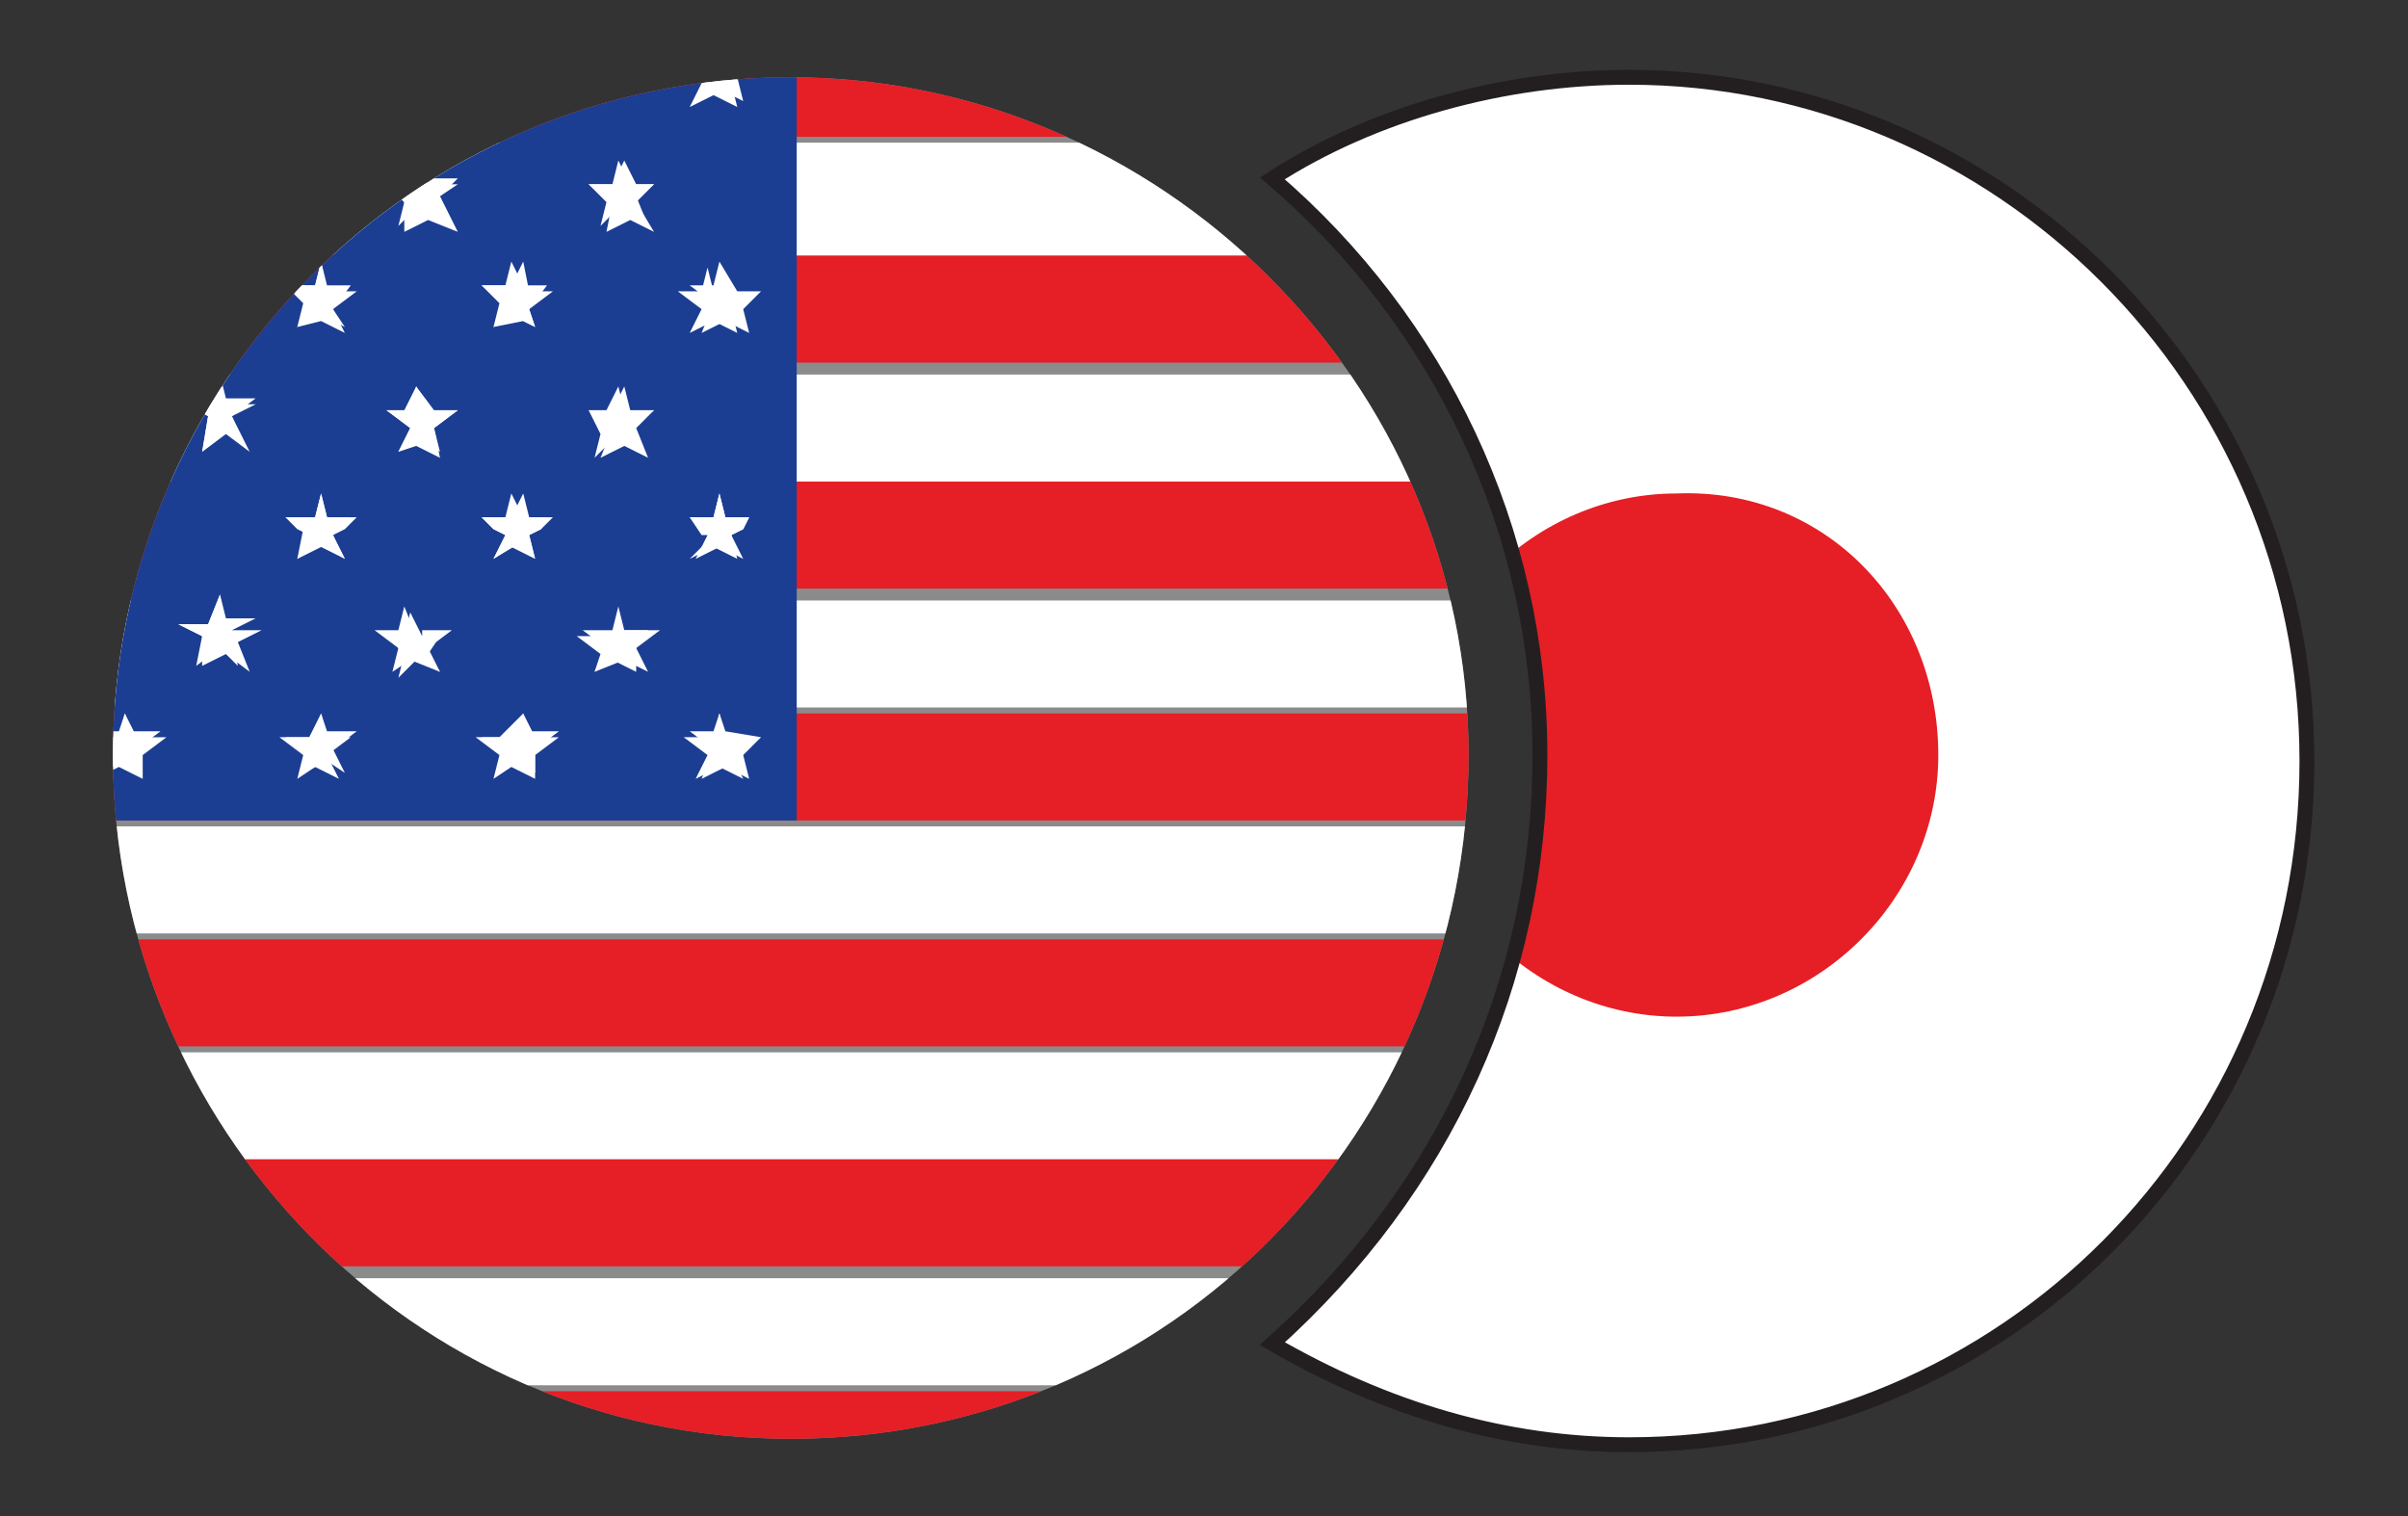 <?xml version="1.0" encoding="utf-8"?>
<!-- Generator: Adobe Illustrator 26.5.0, SVG Export Plug-In . SVG Version: 6.00 Build 0)  -->
<svg version="1.1" id="Layer_1" xmlns="http://www.w3.org/2000/svg" xmlns:xlink="http://www.w3.org/1999/xlink" x="0px" y="0px"
	 viewBox="0 0 40.5 25.5" style="enable-background:new 0 0 40.5 25.5;" xml:space="preserve">
<rect x="0" y="0" width="40.5" height="25.5" fill="#333333" stroke="none"/>
<style type="text/css">
	.st0{fill:#8B8B8C;}
	.st1{clip-path:url(#SVGID_00000031900380640705188710000008090704565128636323_);}
	.st2{fill:#FFFFFF;}
	.st3{fill:#E51F25;}
	.st4{fill:#1B3E92;}
	.st5{fill:none;}
	.st6{clip-path:url(#SVGID_00000083785595889178995770000002544873176177886357_);}
	.st7{fill:none;stroke:#231F20;stroke-width:0.25;stroke-miterlimit:10;}
	.st8{display:none;}
	.st9{display:inline;}
	.st10{fill:#8A8A8B;stroke:#000000;stroke-width:0.25;stroke-miterlimit:10;}
	.st11{clip-path:url(#SVGID_00000098902417452947922750000000877701673100389547_);}
	.st12{fill:#8A8A8B;}
	.st13{fill:#E42026;}
	.st14{clip-path:url(#SVGID_00000147222535024484114230000011304004760912900268_);}
	.st15{fill:#E52C2E;}
	.st16{fill:none;stroke:#000000;stroke-width:0.25;stroke-miterlimit:10;}
	.st17{fill:#2C4B9B;}
	.st18{fill:#F3E600;stroke:#F3E600;stroke-width:5.000000e-02;stroke-linecap:round;stroke-miterlimit:10;}
	.st19{clip-path:url(#SVGID_00000034067538187086022580000007684175771018326197_);}
	.st20{clip-path:url(#SVGID_00000094579838660115585240000015594042990468008591_);}
</style>
<g id="Layer_1_00000005237480095126730510000012263290164441397182_">
	<g id="USDJPY">
		<g id="c">
			<g id="d">
				<g id="l">
					<g>
						<path class="st0" d="M13.3,1.3c6.2,0,11.4,5.1,11.4,11.4s-5,11.5-11.4,11.5S1.9,18.9,1.9,12.7S6.9,1.3,13.3,1.3L13.3,1.3z"/>
						<g>
							<g>
								<g>
									<g>
										<defs>
											<path id="SVGID_1_" d="M13.3,1.3c6.2,0,11.4,5.1,11.4,11.4s-5,11.5-11.4,11.5S1.9,18.9,1.9,12.7S6.9,1.3,13.3,1.3
												L13.3,1.3z"/>
										</defs>
										<clipPath id="SVGID_00000013190927325177585140000010972432598846074511_">
											<use xlink:href="#SVGID_1_"  style="overflow:visible;"/>
										</clipPath>
										<g style="clip-path:url(#SVGID_00000013190927325177585140000010972432598846074511_);">
											<g id="n">
												<path id="p" class="st2" d="M1.5,15.7h23.8c0.2-0.6,0.2-1.3,0.3-1.8H1.2C1.2,14.4,1.3,15.1,1.5,15.7z M3.1,19.5h20.6
													c0.4-0.6,0.7-1.2,1-1.8H2.2C2.4,18.3,2.7,18.8,3.1,19.5L3.1,19.5z M6.8,23.3h13c0.9-0.5,1.6-1.2,2.3-1.8H4.6
													C5.3,22.1,6.1,22.7,6.8,23.3L6.8,23.3z M19.9,2.4h-13C6,3,5.3,3.6,4.5,4.3h17.6C21.5,3.5,20.8,2.9,19.9,2.4z"/>
												<path id="q" class="st3" d="M2.2,17.6h22.6c0.2-0.6,0.5-1.3,0.6-1.8H1.5C1.7,16.3,1.9,17,2.2,17.6L2.2,17.6z M4.6,21.3
													h17.6c0.6-0.6,1.1-1.2,1.5-1.8H3.1C3.5,20.1,4.1,20.8,4.6,21.3L4.6,21.3z M13.4,25.2c2.3,0,4.5-0.7,6.5-1.8H6.8
													C8.9,24.4,11.1,25.2,13.4,25.2z M1.5,9.9h23.8c-0.2-0.6-0.4-1.3-0.6-1.8H2.2C1.8,8.7,1.6,9.3,1.5,9.9L1.5,9.9z
													 M1.2,12.9c0,0.3,0,0.6,0,0.9h24.4c0-0.3,0-0.6,0-0.9s0-0.6,0-0.9H1.2C1.2,12.1,1.2,12.5,1.2,12.9z M4.6,4.3
													C4.1,4.8,3.5,5.4,3.1,6.1h20.6c-0.4-0.7-1-1.3-1.5-1.8H4.6z M13.4,0.5c-2.3,0-4.5,0.7-6.5,1.8h13
													C18,1.1,15.7,0.5,13.4,0.5z"/>
												<path id="r" class="st2" d="M1.2,11.9h24.4c0-0.6-0.1-1.3-0.3-1.8H1.5C1.3,10.6,1.2,11.2,1.2,11.9z M2.2,8.1h22.6
													c-0.3-0.7-0.6-1.3-1-1.8H3.1C2.7,6.8,2.4,7.4,2.2,8.1z"/>
												<g id="s">
													<path id="t" class="st4" d="M13.4,0.5C6.7,0.5,1.2,6,1.2,12.8l0,0c0,0.3,0,0.7,0,1h12.2V0.5z"/>
													<path id="u" class="st2" d="M1.9,8.6L1.9,8.6L1.9,8.6z M1.8,9C1.7,9.1,1.7,9.2,1.7,9.4L1.8,9z M2.4,13.1l-0.4-0.2
														l-0.4,0.2l0.2-0.4l-0.4-0.3H2L2.1,12l0.2,0.4h0.5l-0.4,0.3L2.4,13.1L2.4,13.1z M4,11.2l-0.3-0.3l-0.4,0.3l0.1-0.5
														l-0.4-0.2h0.5l0.2-0.5l0.1,0.4h0.5l-0.4,0.2L4,11.2L4,11.2L4,11.2z M3.9,7l0.2,0.5L3.7,7.2L3.4,7.6L3.5,7L3.1,6.7h0.5
														l0.1-0.4l0.1,0.4h0.5L3.9,7L3.9,7z M5.7,13.1l-0.4-0.2L5,13.1l0.1-0.4l-0.4-0.3h0.5L5.4,12l0.1,0.4h0.4l-0.4,0.3
														L5.7,13.1L5.7,13.1L5.7,13.1z M5.7,8.9L5.6,9l0.2,0.4L5.4,9.1L5,9.4L5.2,9L5,8.9L4.8,8.7h0.5l0.1-0.4l0.1,0.4h0.4
														L5.7,8.9L5.7,8.9z M5.6,5.2l0.2,0.4L5.4,5.4L5,5.5l0.1-0.4L4.8,4.8h0.5l0.1-0.4l0.1,0.4h0.4L5.6,5.2L5.6,5.2z
														 M7.4,11.3l-0.5-0.2l-0.3,0.2l0.1-0.4l-0.4-0.3h0.4l0.1-0.4L7,10.7h0.4l-0.2,0.3L7.4,11.3L7.4,11.3z M7.3,7.2l0.1,0.4
														L7,7.3L6.7,7.6l0.2-0.4L6.5,6.9h0.4l0.1-0.4l0.2,0.4h0.5L7.3,7.2L7.3,7.2z M7.4,3.3l0.1,0.5L7,3.5L6.7,3.8l0.1-0.4
														L6.5,3.1h0.4l0.1-0.4l0.2,0.4h0.5L7.4,3.3C7.3,3.3,7.4,3.3,7.4,3.3z M9,13.1l-0.4-0.2l-0.3,0.2l0.1-0.4l-0.4-0.3h0.4
														L8.8,12l0.2,0.4h0.4l-0.4,0.3L9,13.1L9,13.1z M9.1,8.9L8.9,9L9,9.4L8.8,9.1L8.3,9.4L8.5,9L8.3,8.9L8.1,8.7h0.4l0.1-0.4
														l0.2,0.4h0.4L9.1,8.9L9.1,8.9z M8.9,5.2L9,5.5L8.8,5.4L8.3,5.5l0.1-0.4L8.1,4.8h0.4l0.1-0.4l0.2,0.4h0.4L8.9,5.2
														L8.9,5.2z M10.7,11.3l-0.4-0.2L10,11.3l0.2-0.4l-0.4-0.3h0.5l0.1-0.4l0.1,0.4h0.4l-0.2,0.3L10.7,11.3L10.7,11.3z
														 M10.6,7.2l0.2,0.4l-0.4-0.3l-0.4,0.4l0.1-0.4L9.9,6.9h0.4l0.2-0.4l0.1,0.4h0.4L10.6,7.2L10.6,7.2z M10.7,3.3l0.2,0.5
														l-0.5-0.3l-0.3,0.3l0.1-0.4L9.9,3.1h0.4l0.2-0.4l0.2,0.4H11L10.7,3.3L10.7,3.3z M12.5,13.1l-0.4-0.2l-0.4,0.2l0.2-0.4
														l-0.4-0.3H12l0.1-0.4l0.1,0.4h0.4l-0.3,0.3L12.5,13.1L12.5,13.1z M12.5,8.9L12.3,9l0.1,0.4l-0.4-0.2l-0.4,0.2L12,9
														l-0.2-0.1l-0.2-0.2H12l0.1-0.4l0.1,0.4h0.4L12.5,8.9L12.5,8.9z M12.3,5.2l0.1,0.4L12,5.4l-0.4,0.2l0.2-0.4l-0.4-0.3
														h0.4l0.1-0.4L12,4.9h0.4L12.3,5.2L12.3,5.2z M12.3,1.4l0.1,0.4L12,1.6l-0.4,0.2l0.2-0.4l-0.3-0.3h0.4L12,0.8l0.2,0.4
														h0.4L12.3,1.4L12.3,1.4z M8.8,1.6l0.4,0.2L8.9,1.4l0,0c-0.1,0-0.3,0.1-0.5,0.2L8.3,1.9L8.8,1.6L8.8,1.6L8.8,1.6z"/>
													<path id="v" class="st2" d="M8.8,4.4L8.6,4.8H8.1l0.4,0.3L8.3,5.5l0.3-0.2L9,5.5L8.9,5.2l0.4-0.3H8.9L8.8,4.4L8.8,4.4
														L8.8,4.4z M8.8,8.3L8.6,8.7H8.1l0.2,0.2l0.2,0.1L8.3,9.4l0.3-0.2L9,9.4L8.9,9l0.2-0.1l0.2-0.2H8.9L8.8,8.3L8.8,8.3z
														 M8.9,12.3L8.8,12l-0.1,0.4H8.1l0.4,0.3L8.4,13l0.3-0.2L9,13v-0.4l0.4-0.3H8.9z M5.4,4.4L5.3,4.8H4.8l0.4,0.3L5,5.5
														l0.4-0.2l0.4,0.2L5.6,5.2l0.4-0.3H5.5L5.4,4.4L5.4,4.4L5.4,4.4z M5.4,8.3L5.3,8.7H4.8L5,8.8l0.1,0.1L5,9.4l0.4-0.2
														l0.4,0.2L5.6,9l0.2-0.1l0.2-0.2H5.5L5.4,8.3L5.4,8.3z M5.5,12.3L5.4,12l-0.1,0.4H4.8l0.4,0.3L5.1,13l0.4-0.2L5.8,13
														l-0.2-0.4L6,12.3C6,12.3,5.5,12.3,5.5,12.3z M2.1,8.3L1.9,8.6C1.9,8.5,2.1,8.4,2.1,8.3z"/>
													<path id="w" class="st2" d="M2.3,9.4L2.3,8.9l0.2-0.1l0.2-0.3H2.3L2.1,8.2L1.9,8.5v0.1c0,0.1,0,0.2-0.1,0.2L1.7,9.3
														l0,0l0.4-0.2L2.3,9.4L2.3,9.4L2.3,9.4z M2.2,12.3L2.1,12L2,12.3H1.5l0.4,0.3L1.7,13l0.4-0.2L2.4,13l-0.1-0.4l0.4-0.3
														H2.2z M10.4,6.5l-0.2,0.4H9.9l0.4,0.3l-0.2,0.5l0.4-0.2l0.4,0.2l-0.2-0.5L11,6.9h-0.5L10.4,6.5L10.4,6.5z M10.5,10.7
														l-0.1-0.4l-0.1,0.4H9.7l0.4,0.3L10,11.3l0.5-0.2l0.4,0.2l-0.2-0.4l0.4-0.3H10.5z M7,6.5L6.8,6.9H6.5l0.4,0.3L6.7,7.6
														L7,7.5l0.4,0.2L7.3,7.2l0.4-0.3H7.3L7,6.5L7,6.5z M7.1,10.7l-0.2-0.4l-0.1,0.4H6.5l0.3,0.3l-0.1,0.4L7,11.1l0.4,0.2
														l-0.2-0.4l0.4-0.3H7.1z M3.7,6.4L3.5,6.8H3.1L3.5,7L3.4,7.6l0.4-0.3l0.4,0.3L3.9,7l0.4-0.2H3.8L3.7,6.4L3.7,6.4z
														 M3.8,10.6L3.7,10l-0.2,0.5H3l0.4,0.2v0.5l0.4-0.2l0.4,0.3l-0.2-0.5l0.4-0.2C4.2,10.6,3.8,10.6,3.8,10.6z M12.1,4.4
														L12,4.8h-0.4L12,5.1l-0.2,0.5l0.4-0.2l0.4,0.2l-0.1-0.4l0.3-0.3h-0.4L12.1,4.4L12.1,4.4z M7,2.7L6.9,3.1H6.5l0.3,0.3
														v0.5l0.4-0.2l0.5,0.2L7.4,3.3l0.3-0.3H7.3L7,2.7L7,2.7z M10.4,2.7l-0.1,0.4H9.9l0.4,0.3l-0.1,0.5l0.4-0.2l0.4,0.2
														l-0.3-0.5L11,3.1h-0.4L10.4,2.7L10.4,2.7z M12.1,0.7L11.9,1h-0.4l0.4,0.3l-0.2,0.4l0.4-0.2l0.4,0.2l-0.1-0.4l0.4-0.2
														h-0.4L12.1,0.7L12.1,0.7L12.1,0.7z M12.1,8.3L12,8.7h-0.4l0.2,0.3L11.9,9l-0.2,0.4l0.4-0.2l0.4,0.2L12.3,9l0.2-0.1
														l0.1-0.2h-0.4L12.1,8.3L12.1,8.3z M12.2,12.3L12.1,12L12,12.3h-0.4l0.4,0.3l-0.2,0.5l0.4-0.2l0.4,0.2l-0.1-0.4l0.3-0.3
														L12.2,12.3L12.2,12.3z"/>
												</g>
											</g>
										</g>
									</g>
								</g>
							</g>
						</g>
					</g>
				</g>
				<g id="x">
					<g>
						<path class="st5" d="M25.9,12.7c0-3.8-1.7-7.3-4.5-9.7c1.7-1.1,3.9-1.7,6-1.7c6.2,0,11.4,5.1,11.4,11.5s-5.1,11.5-11.4,11.5
							c-2.1,0-4.1-0.6-6-1.7C24.3,20,25.9,16.5,25.9,12.7L25.9,12.7L25.9,12.7z"/>
						<g>
							<g>
								<g>
									<g>
										<defs>
											<path id="SVGID_00000061464860276600134530000010089901046501533863_" d="M25.9,12.7c0-3.8-1.7-7.3-4.5-9.7
												c1.7-1.1,3.9-1.7,6-1.7c6.2,0,11.4,5.1,11.4,11.5s-5.1,11.5-11.4,11.5c-2.1,0-4.1-0.6-6-1.7C24.3,20,25.9,16.5,25.9,12.7
												L25.9,12.7L25.9,12.7z"/>
										</defs>
										<clipPath id="SVGID_00000111182156603884790500000012985626182120802992_">
											<use xlink:href="#SVGID_00000061464860276600134530000010089901046501533863_"  style="overflow:visible;"/>
										</clipPath>
										<g style="clip-path:url(#SVGID_00000111182156603884790500000012985626182120802992_);">
											<g id="z">
												<g id="aa">
													<path id="ab" class="st2" d="M27.3,1.3c6.3,0,11.4,5.1,11.4,11.5s-5.1,11.5-11.4,11.5s-11.4-5.1-11.4-11.5
														S21,1.3,27.3,1.3C27.2,1.3,27.3,1.3,27.3,1.3z"/>
													<path id="ac" class="st3" d="M32.6,12.7c0,2.4-2,4.4-4.4,4.4s-4.4-2-4.4-4.4s2-4.4,4.4-4.4l0,0
														C30.7,8.2,32.6,10.2,32.6,12.7z"/>
												</g>
											</g>
										</g>
									</g>
								</g>
								<g>
									<path id="SVGID_00000173875993598936785450000006487299167199792013_" class="st7" d="M25.9,12.7c0-3.8-1.7-7.3-4.5-9.7
										c1.7-1.1,3.9-1.7,6-1.7c6.2,0,11.4,5.1,11.4,11.5s-5.1,11.5-11.4,11.5c-2.1,0-4.1-0.6-6-1.7C24.3,20,25.9,16.5,25.9,12.7
										L25.9,12.7L25.9,12.7z"/>
								</g>
							</g>
						</g>
					</g>
				</g>
			</g>
		</g>
	</g>
</g>
<g id="Layer_2_00000080885870397980969730000005016275021713709456_" class="st8">
	<g id="CADJPY_00000162349984564054719380000001545056573075706497_" class="st9">
		<g id="c_00000040567411463471754180000001203410435060695182_">
			<g id="d_00000158727305812207967890000016348895369638010548_">
				<g id="l_00000031171429413455560170000008259906739645189818_">
					<g>
						<path class="st10" d="M12.6,0.4C19.5,0.4,25,6,25,12.8s-5.5,12.3-12.4,12.3S0.2,19.6,0.2,12.8S5.7,0.4,12.6,0.4L12.6,0.4z"/>
						<g>
							<g>
								<g>
									<defs>
										<path id="SVGID_00000144319670649935190370000016439206185219492481_" d="M12.6,0.4C19.5,0.4,25,6,25,12.8
											s-5.5,12.3-12.4,12.3S0.2,19.6,0.2,12.8S5.7,0.4,12.6,0.4L12.6,0.4z"/>
									</defs>
									<clipPath id="SVGID_00000178183798694350337380000009385727464818106266_">
										<use xlink:href="#SVGID_00000144319670649935190370000016439206185219492481_"  style="overflow:visible;"/>
									</clipPath>
									<g style="clip-path:url(#SVGID_00000178183798694350337380000009385727464818106266_);">
										<g id="n_00000131368183426910270790000006138321554924275131_">
											<path id="o_00000088129351574038971430000009948013620500743555_" class="st12" d="M25.4,12.9c0,7.1-5.7,12.8-12.8,12.8
												S-0.2,19.9-0.2,12.9S5.5,0.1,12.6,0.1l0,0C19.7,0.1,25.4,5.8,25.4,12.9z"/>
											<path id="p_00000176736301961279634970000016091074070327180448_" class="st13" d="M-0.1,12.9c0,4,1.8,7.7,5.1,10.1V2.8
												C1.9,5.1-0.1,8.9-0.1,12.9z M25.3,12.9c0-4-1.8-7.7-5.1-10.1V23C23.5,20.6,25.3,16.8,25.3,12.9L25.3,12.9L25.3,12.9z"/>
											<path id="q_00000003798762482748104700000001576574157802559413_" class="st2" d="M5.1,2.8v20.3c4.5,3.3,10.6,3.3,15.2,0
												V2.8c-2.2-1.6-4.8-2.5-7.6-2.5C9.9,0.2,7.2,1.2,5.1,2.8z"/>
											<path id="r_00000123421005060711034210000005259969610356381607_" class="st13" d="M12.6,20.3h0.2v-3.4
												c0-0.1,0.1-0.2,0.2-0.2c1.1,0.1,2,0.2,3.1,0.4l-0.2-1c-0.1-0.1,0-0.3,0.1-0.4l3.1-2.7l-0.6-0.3c-0.2-0.1-0.2-0.2-0.1-0.6
												l0.5-1.8l-1.8,0.4c-0.1,0-0.2,0-0.3-0.1v-0.1l-0.2-0.9l-1.5,1.6c-0.2,0.2-0.6,0.2-0.4-0.3l0.6-3.4l-0.9,0.4
												c-0.2,0-0.4,0.1-0.5-0.2l-1.2-2.3l-1.2,2.3c-0.1,0.2-0.3,0.2-0.5,0.1l-0.9-0.4l0.6,3.4c0.1,0.6-0.2,0.6-0.4,0.3L8.9,9.5
												l-0.3,0.9c0,0.1-0.1,0.2-0.3,0.2l-1.8-0.4L6.8,12c0.1,0.4,0.2,0.5-0.1,0.6L6.2,13l3.1,2.7c0.1,0.1,0.2,0.3,0.1,0.4
												l-0.2,1c1.1-0.1,2-0.2,3.1-0.4c0.1,0,0.2,0.1,0.2,0.2l-0.1,3.4L12.6,20.3L12.6,20.3C12.7,20.3,12.6,20.3,12.6,20.3z"/>
										</g>
									</g>
								</g>
							</g>
						</g>
					</g>
				</g>
				<g id="s_00000047781909912909152030000018378671069818499762_">
					<g>
						<path class="st5" d="M26.4,12.8c0-4.1-1.8-7.9-4.9-10.5c1.9-1.2,4.2-1.8,6.5-1.8c6.8,0,12.4,5.6,12.4,12.3S34.8,25.1,28,25.1
							c-2.3,0-4.5-0.6-6.5-1.8C24.6,20.7,26.4,16.8,26.4,12.8z"/>
						<g>
							<g>
								<g>
									<defs>
										<path id="SVGID_00000127028764555440184760000001171062470152059555_" d="M26.4,12.8c0-4.1-1.8-7.9-4.9-10.5
											c1.9-1.2,4.2-1.8,6.5-1.8c6.8,0,12.4,5.6,12.4,12.3S34.8,25.1,28,25.1c-2.3,0-4.5-0.6-6.5-1.8
											C24.6,20.7,26.4,16.8,26.4,12.8z"/>
									</defs>
									<clipPath id="SVGID_00000106121096613679215610000010423050713224956574_">
										<use xlink:href="#SVGID_00000127028764555440184760000001171062470152059555_"  style="overflow:visible;"/>
									</clipPath>
									<g style="clip-path:url(#SVGID_00000106121096613679215610000010423050713224956574_);">
										<g id="u_00000060029085074153546760000001027082617246817204_">
											<g id="v_00000134214941903498433000000011959272842186033568_">
												<path id="w_00000056396336616091788650000005525950586393412489_" class="st2" d="M27.9,0.4c6.8,0,12.4,5.6,12.4,12.3
													S34.7,25,27.9,25s-12.4-5.5-12.4-12.3C15.5,6,21,0.4,27.9,0.4C27.8,0.4,27.9,0.4,27.9,0.4z"/>
												<path id="x_00000032648990170292737650000005841148396996519813_" class="st15" d="M33.8,12.7c0,2.6-2.2,4.8-4.8,4.8
													s-4.8-2.2-4.8-4.8s2.2-4.8,4.8-4.8l0,0C31.7,8,33.8,10.1,33.8,12.7z"/>
											</g>
										</g>
									</g>
								</g>
								<g>
									<path id="SVGID_00000079446560029575693940000011061030723393360809_" class="st16" d="M26.4,12.8c0-4.1-1.8-7.9-4.9-10.5
										c1.9-1.2,4.2-1.8,6.5-1.8c6.8,0,12.4,5.6,12.4,12.3S34.8,25.1,28,25.1c-2.3,0-4.5-0.6-6.5-1.8
										C24.6,20.7,26.4,16.8,26.4,12.8z"/>
								</g>
							</g>
						</g>
					</g>
				</g>
			</g>
		</g>
	</g>
</g>
<g id="EURUSD" class="st8">
	<g id="c_00000143601500116386252290000000227803206551873983_" class="st9">
		<g id="d_00000111907430660113533660000007269176615499762840_">
			<path id="l_00000176006679160928356070000014199385579717195965_" class="st0" d="M13.2,1.3C6.8,1.3,1.7,6.4,1.7,12.8
				s5.2,11.5,11.5,11.5s11.5-5.1,11.5-11.5C24.7,6.4,19.6,1.3,13.2,1.3C13.2,1.3,13.2,1.3,13.2,1.3z"/>
			<g id="m_00000119814636678503204190000002246338377149547962_">
				<circle id="n_00000065069058256015557950000003165296697610997693_" class="st17" cx="13.2" cy="12.8" r="11.5"/>
				<path id="o" class="st18" d="M13.2,4.8l0.2,0.7h0.7l-0.6,0.4l0.2,0.7l-0.6-0.4l-0.6,0.4l0.2-0.7l-0.6-0.4H13L13.2,4.8L13.2,4.8
					L13.2,4.8z M9.9,5.7l0.2,0.7h0.7l-0.6,0.4l0.2,0.7L9.9,7L9.3,7.5l0.2-0.7L9,6.4h0.7L9.9,5.7C9.9,5.7,9.9,5.7,9.9,5.7z M7.5,8.1
					l0.2,0.7h0.8L7.8,9.2l0.2,0.7L7.5,9.5L6.9,9.9l0.2-0.7L6.5,8.8h0.7L7.5,8.1L7.5,8.1L7.5,8.1z M16.6,5.7l0.2,0.7h0.7l-0.6,0.4
					l0.2,0.7L16.6,7L16,7.5l0.2-0.7l-0.6-0.4h0.7L16.6,5.7C16.6,5.7,16.6,5.7,16.6,5.7z M19.8,8.8l-0.5,0.4l0.2,0.7l-0.5-0.4
					l-0.6,0.4l0.2-0.7L18,8.8h0.7l0.2-0.7l0.2,0.7C19.1,8.8,19.8,8.8,19.8,8.8z M20.8,12.1l-0.6,0.4l0.2,0.7l-0.6-0.4l-0.6,0.4
					l0.2-0.7l-0.6-0.4h0.7l0.2-0.7l0.2,0.7C20.1,12.1,20.8,12.1,20.8,12.1z M19.6,16.5L19,16l-0.6,0.4l0.2-0.7L18,15.4h0.7l0.2-0.7
					l0.2,0.7h0.7l-0.6,0.4L19.6,16.5C19.6,16.5,19.6,16.5,19.6,16.5z M12.7,19.9l0.2-0.7l-0.6-0.4h0.7l0.2-0.7l0.2,0.7h0.7l-0.6,0.4
					l0.2,0.7l-0.6-0.4L12.7,19.9L12.7,19.9L12.7,19.9z M9.4,19l0.2-0.7L9,17.9h0.7l0.2-0.7l0.2,0.7h0.7l-0.6,0.4l0.2,0.7l-0.6-0.4
					L9.4,19L9.4,19L9.4,19z M17.1,19l-0.5-0.4L15.9,19l0.2-0.7l-0.6-0.4h0.7l0.2-0.7l0.2,0.7h0.8l-0.6,0.4L17.1,19L17.1,19z
					 M5.7,12.2h0.7l0.2-0.7l0.2,0.7h0.7L7,12.6l0.2,0.7l-0.6-0.4l-0.6,0.4l0.2-0.7L5.7,12.2C5.7,12.2,5.7,12.2,5.7,12.2z M6.9,16.5
					l0.2-0.7l-0.6-0.4h0.8l0.2-0.7l0.2,0.7h0.7l-0.6,0.4l0.2,0.7l-0.6-0.4L6.9,16.5C6.9,16.5,6.9,16.5,6.9,16.5z"/>
			</g>
			<g id="p_00000088120007704574574010000001478068067371051159_">
				<g>
					<path class="st0" d="M25.9,12.7c0-3.8-1.7-7.4-4.6-9.8c1.8-1.1,3.9-1.7,6-1.7c6.3,0,11.5,5.2,11.5,11.5s-5.2,11.5-11.5,11.5
						c-2.1,0-4.2-0.6-6-1.7C24.2,20.1,25.9,16.5,25.9,12.7z"/>
					<g>
						<defs>
							<path id="SVGID_00000031923351345753945390000008330442061794170792_" d="M25.9,12.7c0-3.8-1.7-7.4-4.6-9.8
								c1.8-1.1,3.9-1.7,6-1.7c6.3,0,11.5,5.2,11.5,11.5s-5.2,11.5-11.5,11.5c-2.1,0-4.2-0.6-6-1.7C24.2,20.1,25.9,16.5,25.9,12.7z"
								/>
						</defs>
						<clipPath id="SVGID_00000019646151307703067390000008535394533756939920_">
							<use xlink:href="#SVGID_00000031923351345753945390000008330442061794170792_"  style="overflow:visible;"/>
						</clipPath>
						<g style="clip-path:url(#SVGID_00000019646151307703067390000008535394533756939920_);">
							<g id="r_00000029725309746740971360000015244577355659948976_">
								<g>
									<defs>
										<path id="SVGID_00000097482493340854648440000006881030466550325691_" d="M27.3,1.3c6.3,0,11.5,5.2,11.5,11.5
											s-5.2,11.5-11.5,11.5s-11.5-5.1-11.5-11.5C15.8,6.4,20.9,1.3,27.3,1.3C27.3,1.3,27.3,1.3,27.3,1.3z"/>
									</defs>
									<clipPath id="SVGID_00000149377904084995874520000016672468106780184224_">
										<use xlink:href="#SVGID_00000097482493340854648440000006881030466550325691_"  style="overflow:visible;"/>
									</clipPath>
									<g style="clip-path:url(#SVGID_00000149377904084995874520000016672468106780184224_);">
										<g id="t_00000122678701176224002540000001359441480043377333_">
											<path id="v_00000142880677961169514730000011208076520446187655_" class="st2" d="M15.4,15.8h24.1
												c0.2-0.6,0.2-1.2,0.3-1.9H15.1C15.2,14.5,15.3,15.1,15.4,15.8z M17,19.6h20.9c0.4-0.6,0.7-1.2,1-1.9H16
												C16.3,18.3,16.6,19,17,19.6L17,19.6z M20.9,23.4h13.2c0.8-0.5,1.6-1.2,2.3-1.9H18.5C19.3,22.2,20,22.8,20.9,23.4
												L20.9,23.4z M34.1,2.4H20.9c-0.9,0.5-1.6,1.2-2.3,1.9h17.9C35.7,3.6,34.9,2.9,34.1,2.4L34.1,2.4L34.1,2.4z"/>
											<path id="w_00000131365036233726429620000004499215433191574187_" class="st3" d="M16,17.6H39c0.2-0.6,0.5-1.2,0.6-1.9
												H15.4C15.6,16.4,15.8,17,16,17.6z M18.5,21.5h17.9c0.6-0.6,1.1-1.2,1.5-1.9H17C17.5,20.2,18,20.9,18.5,21.5L18.5,21.5
												L18.5,21.5z M27.5,25.3c2.3,0,4.6-0.7,6.6-1.9H20.9C22.9,24.6,25.2,25.3,27.5,25.3z M15.4,10h24.1
												c-0.2-0.6-0.4-1.3-0.6-1.9H16C15.8,8.7,15.6,9.4,15.4,10z M15.1,12.9c0,0.3,0,0.6,0,0.9h24.7c0-0.3,0-0.6,0-0.9
												c0-0.3,0-0.6,0-0.9H15.1C15.1,12.2,15.1,12.6,15.1,12.9z M18.5,4.3C18,4.9,17.5,5.5,17,6.2h20.9c-0.4-0.7-1-1.3-1.5-1.9
												H18.5z M27.5,0.5c-2.3,0-4.6,0.7-6.6,1.9h13.2C32.1,1.1,29.8,0.5,27.5,0.5z"/>
											<path id="x_00000082331984403825966760000008333840234091060117_" class="st2" d="M15.1,11.9h24.7c0-0.6-0.2-1.3-0.3-1.9
												H15.4C15.3,10.7,15.2,11.3,15.1,11.9z M16,8.1h22.9c-0.3-0.6-0.6-1.3-1-1.9H17C16.6,6.8,16.3,7.5,16,8.1z"/>
											<g id="y">
												<path id="z_00000118378575184865360390000008682127463670774195_" class="st17" d="M30.4,0.5
													c-5.2-1.7-15.2,3.3-15.2,10.1v3.3h15.2V0.5z"/>
												<path id="aa_00000002351408229107465140000009040526917873417349_" class="st2" d="M18.8,8.6c0,0,0,0.1,0,0.1L18.8,8.6z
													 M18.7,9c0,0.1-0.1,0.2-0.1,0.4L18.7,9z M19.3,13.1l-0.4-0.2l-0.4,0.2l0.2-0.4l-0.4-0.3h0.5l0.1-0.4l0.2,0.4h0.5
													l-0.4,0.3L19.3,13.1L19.3,13.1z M21,11.3L20.6,11l-0.4,0.3l0.1-0.4L20,10.6h0.5l0.2-0.4l0.1,0.4h0.5l-0.4,0.2L21,11.3
													L21,11.3z M20.8,7L21,7.5l-0.4-0.3l-0.4,0.3L20.4,7L20,6.8h0.5l0.2-0.4l0.1,0.4h0.5L20.8,7L20.8,7z M22.7,13.1l-0.4-0.2
													l-0.4,0.2l0.1-0.4l-0.4-0.3h0.5l0.1-0.4l0.1,0.4h0.5l-0.4,0.3L22.7,13.1L22.7,13.1z M22.7,8.9L22.5,9l0.2,0.4l-0.4-0.2
													l-0.4,0.2L22.1,9l-0.2-0.1l-0.2-0.2h0.5l0.1-0.4l0.1,0.4h0.5L22.7,8.9C22.7,8.9,22.7,8.9,22.7,8.9z M22.5,5.2l0.2,0.4
													l-0.4-0.2l-0.4,0.2l0.1-0.4l-0.4-0.3h0.5l0.1-0.4l0.1,0.4h0.5L22.5,5.2L22.5,5.2z M24.3,11.4L24,11.1l-0.4,0.2l0.2-0.4
													l-0.4-0.3h0.5l0.1-0.4l0.2,0.4h0.5L24.2,11L24.3,11.4C24.3,11.4,24.3,11.4,24.3,11.4z M24.2,7.2l0.1,0.4L24,7.4
													l-0.4,0.2l0.2-0.4l-0.4-0.3h0.5L24,6.5l0.2,0.4h0.5L24.2,7.2L24.2,7.2z M24.3,3.4l0.1,0.4L24,3.5l-0.4,0.2l0.1-0.4
													l-0.3-0.3h0.5L24,2.7l0.1,0.4h0.5L24.3,3.4C24.3,3.4,24.3,3.4,24.3,3.4z M26.1,13.1l-0.4-0.2l-0.3,0.2l0.1-0.4l-0.4-0.3
													h0.5l0.1-0.4l0.2,0.4h0.5l-0.4,0.3L26.1,13.1C26,13.1,26.1,13.1,26.1,13.1z M26.1,8.9L25.9,9l0.1,0.4l-0.4-0.2l-0.3,0.2
													L25.5,9l-0.2-0.1l-0.2-0.2h0.5l0.1-0.4l0.2,0.4h0.5L26.1,8.9C26.1,8.9,26.1,8.9,26.1,8.9z M25.9,5.1l0.1,0.4l-0.4-0.2
													l-0.3,0.2l0.1-0.4l-0.4-0.3h0.5l0.1-0.4l0.2,0.4h0.5L25.9,5.1C25.9,5.1,25.9,5.1,25.9,5.1z M27.7,11.4l-0.4-0.2L27,11.4
													l0.1-0.4l-0.4-0.3h0.5l0.1-0.4l0.1,0.4h0.5L27.6,11L27.7,11.4L27.7,11.4z M27.6,7.2l0.2,0.4l-0.4-0.2L27,7.6l0.1-0.4
													l-0.4-0.3h0.5l0.2-0.4l0.1,0.4H28L27.6,7.2L27.6,7.2z M27.7,3.4l0.2,0.4l-0.4-0.2l-0.4,0.2l0.1-0.4l-0.4-0.3h0.5
													l0.2-0.4l0.1,0.4H28L27.7,3.4L27.7,3.4z M29.5,13.1l-0.4-0.2l-0.4,0.2l0.2-0.4l-0.4-0.3H29l0.1-0.4l0.1,0.4h0.5
													l-0.3,0.3L29.5,13.1C29.5,13.1,29.5,13.1,29.5,13.1z M29.5,8.9L29.4,9l0.1,0.4l-0.4-0.2l-0.4,0.2L28.9,9l-0.2-0.1
													l-0.2-0.2H29l0.1-0.4l0.1,0.4h0.5L29.5,8.9L29.5,8.9L29.5,8.9z M29.4,5.1l0.1,0.4l-0.4-0.2l-0.4,0.2l0.2-0.4l-0.4-0.3
													H29l0.1-0.4l0.1,0.4h0.5L29.4,5.1C29.3,5.1,29.4,5.1,29.4,5.1z M29.4,1.4l0.1,0.4l-0.4-0.2l-0.4,0.2l0.2-0.4l-0.4-0.3
													H29l0.1-0.4l0.1,0.4h0.5L29.4,1.4L29.4,1.4L29.4,1.4z M25.7,1.5l0.4,0.2L26,1.4l0,0c-0.2,0.1-0.4,0.2-0.6,0.2l-0.1,0.2
													L25.7,1.5L25.7,1.5L25.7,1.5z"/>
												<path id="ab_00000148654966839401202040000005714912319756772003_" class="st2" d="M25.7,4.5l-0.1,0.4h-0.5l0.4,0.3
													l-0.1,0.4l0.3-0.2l0.4,0.2l-0.1-0.4l0.4-0.3h-0.5L25.7,4.5C25.7,4.5,25.7,4.5,25.7,4.5z M25.7,8.3l-0.1,0.4h-0.5
													l0.2,0.2L25.5,9l-0.1,0.4l0.3-0.2l0.4,0.2L25.9,9l0.2-0.1l0.2-0.2h-0.5L25.7,8.3C25.7,8.3,25.7,8.3,25.7,8.3z
													 M25.8,12.4L25.7,12l-0.1,0.4h-0.5l0.4,0.3l-0.1,0.4l0.3-0.2l0.4,0.2l-0.1-0.4l0.4-0.3H25.8z M22.3,4.5l-0.1,0.4h-0.5
													l0.4,0.3L22,5.6l0.4-0.2l0.4,0.2l-0.2-0.4l0.4-0.3h-0.5L22.3,4.5C22.3,4.5,22.3,4.5,22.3,4.5z M22.3,8.3l-0.1,0.4h-0.5
													l0.2,0.2L22.1,9L22,9.4l0.4-0.2l0.4,0.2L22.5,9l0.2-0.1l0.2-0.2h-0.5L22.3,8.3C22.3,8.3,22.3,8.3,22.3,8.3z M22.4,12.4
													L22.3,12l-0.1,0.4h-0.5l0.4,0.3L22,13.1l0.4-0.2l0.4,0.2l-0.2-0.4l0.4-0.3C22.9,12.4,22.4,12.4,22.4,12.4z M18.9,8.3
													l-0.1,0.3C18.9,8.5,18.9,8.4,18.9,8.3z"/>
												<path id="ac_00000103254381156972527000000012304825510839063709_" class="st2" d="M19.3,9.4L19.2,9l0.2-0.1l0.2-0.2
													h-0.5L19,8.3l-0.1,0.2l0,0.1c0,0.1,0,0.2-0.1,0.2l-0.1,0.4v0L19,9.1L19.3,9.4L19.3,9.4L19.3,9.4z M19.1,12.4L18.9,12
													l-0.1,0.4h-0.5l0.4,0.3l-0.2,0.4l0.4-0.2l0.4,0.2l-0.1-0.4l0.4-0.3C19.5,12.4,19.1,12.4,19.1,12.4z M27.4,6.5l-0.2,0.4
													h-0.5l0.4,0.3L27,7.6l0.4-0.2l0.4,0.2l-0.2-0.4L28,6.9h-0.5L27.4,6.5L27.4,6.5z M27.5,10.7l-0.1-0.4l-0.1,0.4h-0.5
													l0.4,0.3L27,11.4l0.4-0.2l0.4,0.2L27.6,11l0.4-0.3C28,10.7,27.5,10.7,27.5,10.7z M24,6.5l-0.1,0.4h-0.5l0.4,0.3
													l-0.2,0.4L24,7.4l0.4,0.2l-0.1-0.4l0.4-0.3h-0.5L24,6.5L24,6.5z M24.1,10.7L24,10.3l-0.1,0.4h-0.5l0.4,0.3l-0.2,0.4
													l0.4-0.2l0.4,0.2L24.2,11l0.4-0.3C24.6,10.7,24.1,10.7,24.1,10.7z M20.6,6.4l-0.2,0.4H20L20.4,7l-0.1,0.4l0.4-0.3
													L21,7.5L20.8,7l0.4-0.2h-0.5L20.6,6.4L20.6,6.4z M20.7,10.6l-0.1-0.4l-0.2,0.4H20l0.4,0.2l-0.1,0.4l0.4-0.3l0.4,0.3
													l-0.2-0.4l0.4-0.2C21.2,10.6,20.7,10.6,20.7,10.6z M29.1,4.5L29,4.9h-0.5l0.4,0.3l-0.2,0.4l0.4-0.2l0.4,0.2l-0.1-0.4
													l0.3-0.3h-0.5L29.1,4.5C29.1,4.5,29.1,4.5,29.1,4.5z M24,2.7l-0.1,0.4h-0.5l0.3,0.3l-0.1,0.4L24,3.5l0.4,0.2l-0.1-0.4
													l0.3-0.3h-0.5L24,2.7C24.1,2.7,24,2.7,24,2.7z M27.4,2.7l-0.2,0.4h-0.5l0.4,0.3l-0.1,0.4l0.4-0.2l0.4,0.2l-0.2-0.4
													L28,3.1h-0.5L27.4,2.7L27.4,2.7z M29.1,0.7L29,1.1h-0.5l0.4,0.3l-0.2,0.4l0.4-0.2l0.4,0.2l-0.1-0.4l0.3-0.3h-0.5
													L29.1,0.7C29.1,0.7,29.1,0.7,29.1,0.7z M29.1,8.3L29,8.7h-0.5l0.2,0.2L28.9,9l-0.2,0.4l0.4-0.2l0.4,0.2L29.3,9l0.2-0.1
													l0.2-0.2h-0.5L29.1,8.3L29.1,8.3L29.1,8.3z M29.2,12.4L29.1,12L29,12.4h-0.5l0.4,0.3l-0.2,0.4l0.4-0.2l0.4,0.2l-0.1-0.4
													l0.3-0.3H29.2z"/>
											</g>
										</g>
									</g>
								</g>
							</g>
						</g>
					</g>
				</g>
			</g>
		</g>
	</g>
</g>
</svg>
